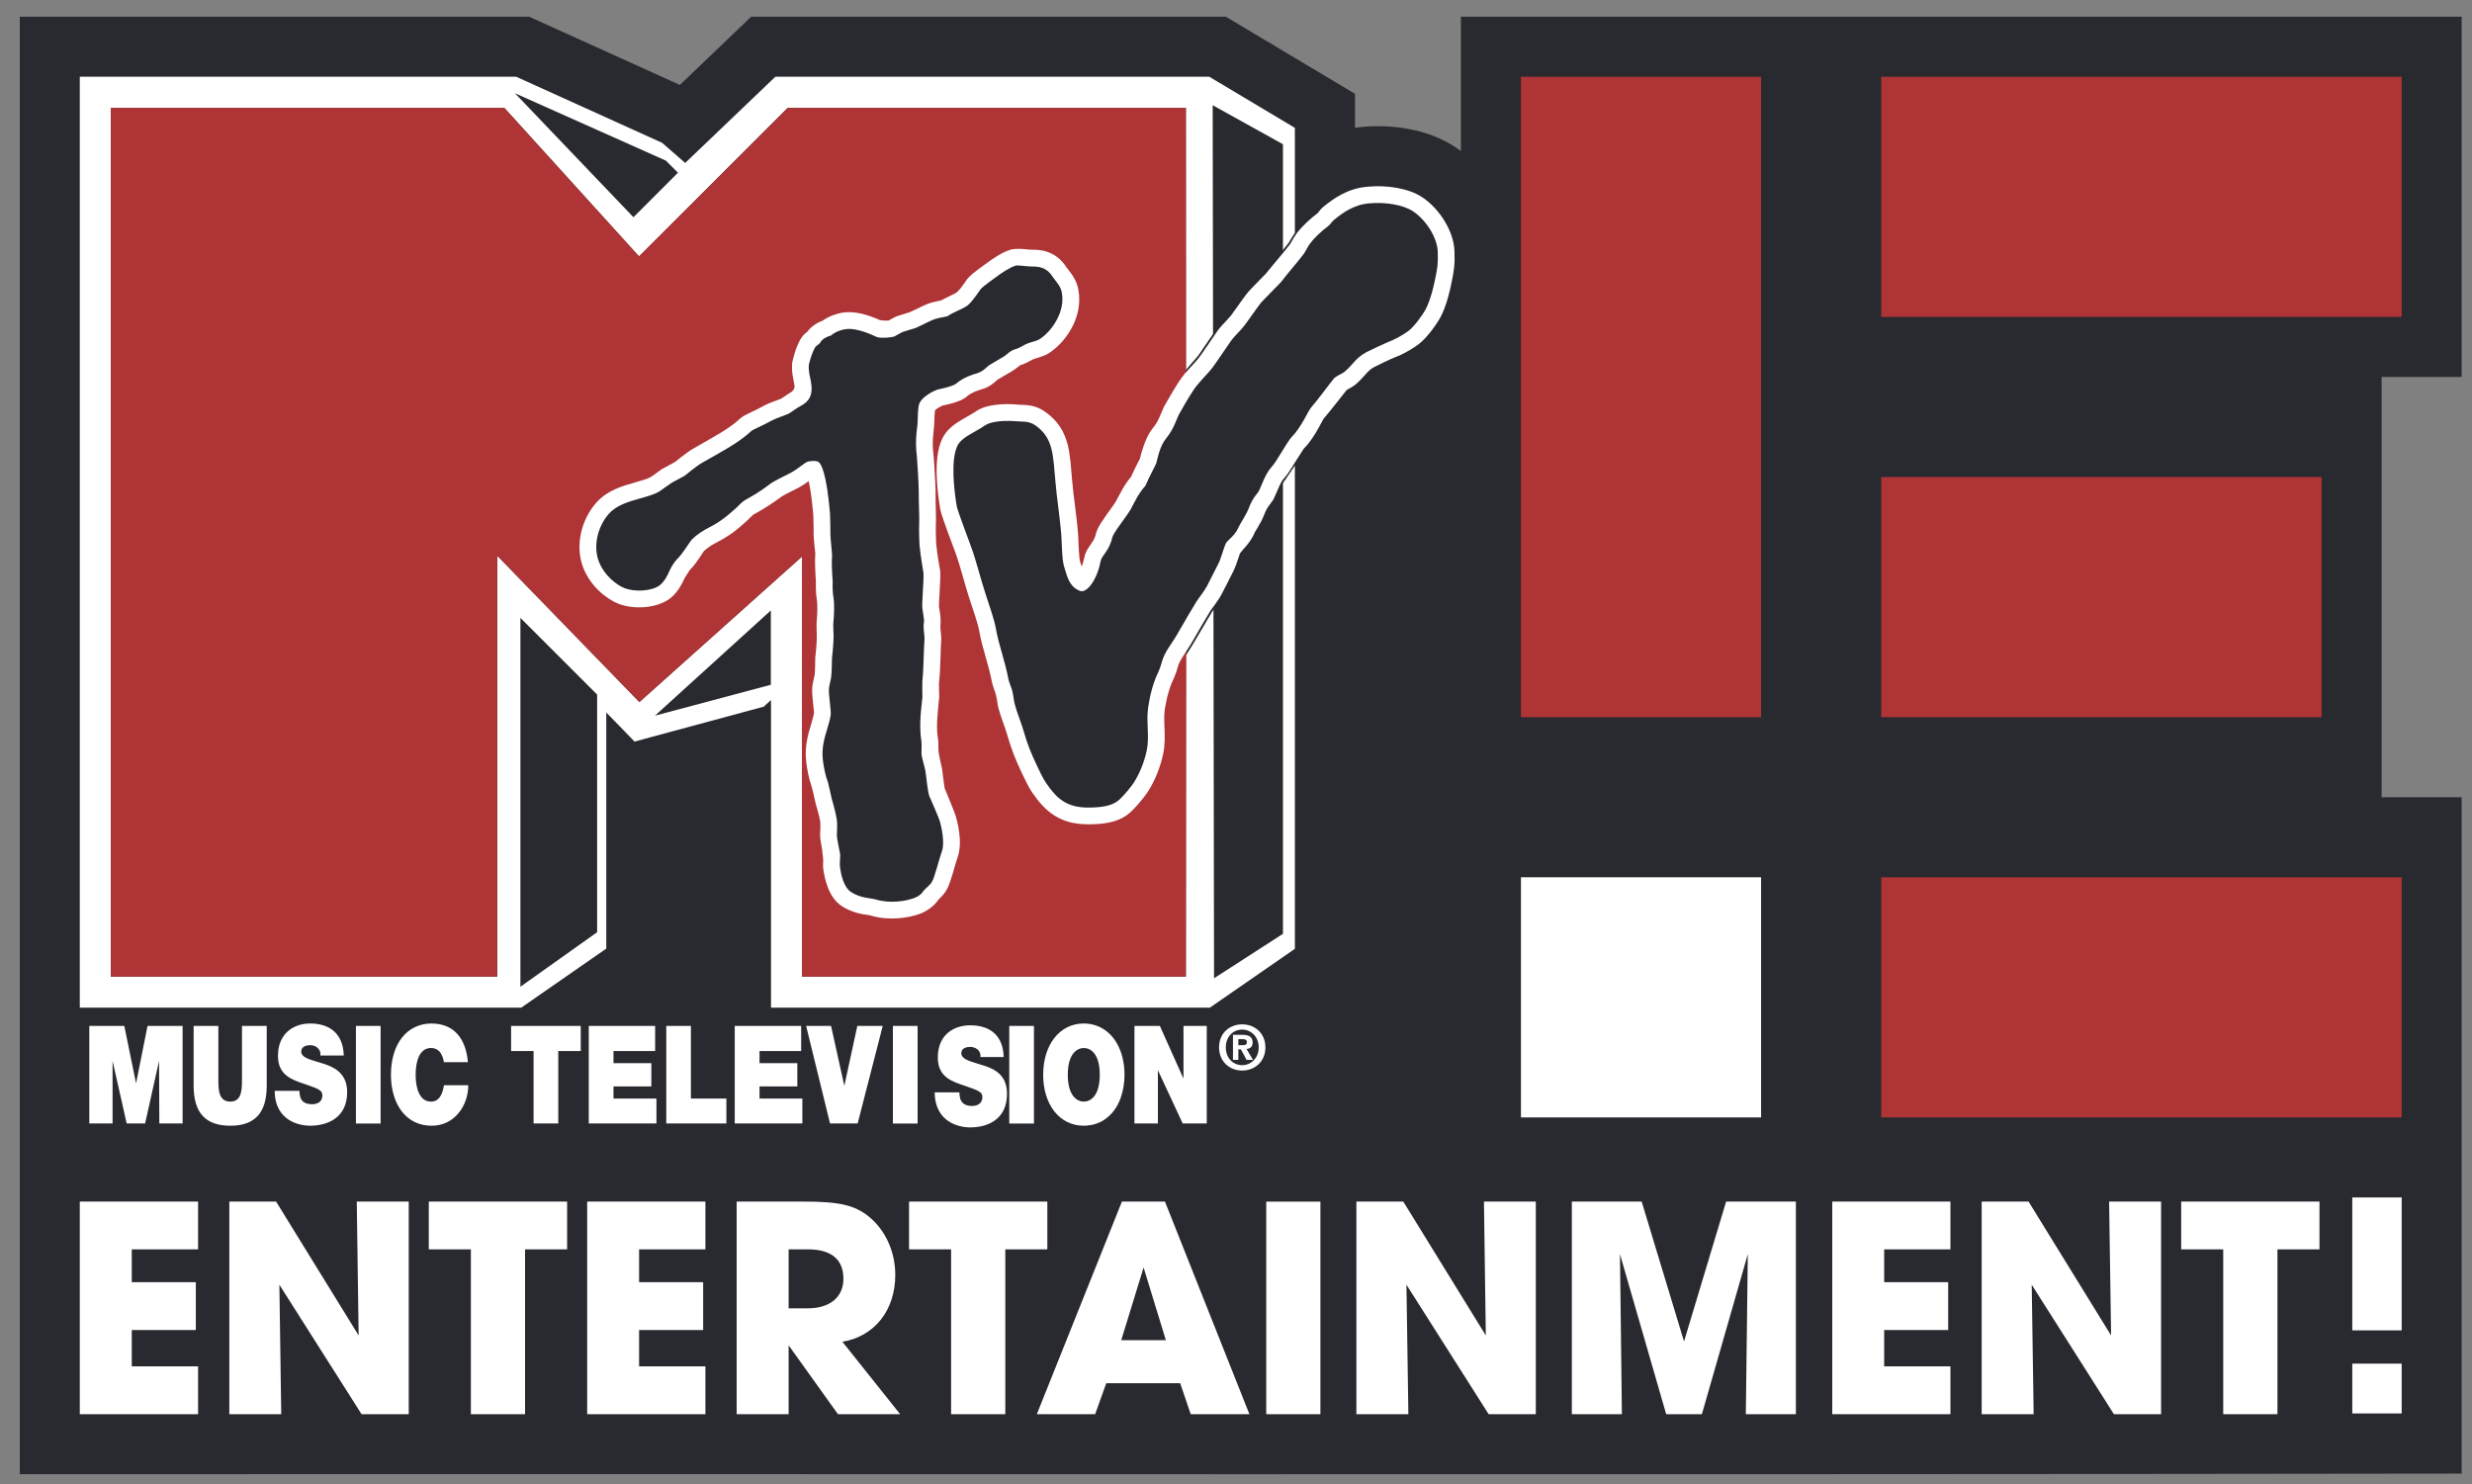 <?xml version="1.0" encoding="UTF-8" standalone="no"?>
<!-- Created with Inkscape (http://www.inkscape.org/) -->
<svg
   xmlns:dc="http://purl.org/dc/elements/1.1/"
   xmlns:cc="http://creativecommons.org/ns#"
   xmlns:rdf="http://www.w3.org/1999/02/22-rdf-syntax-ns#"
   xmlns:svg="http://www.w3.org/2000/svg"
   xmlns="http://www.w3.org/2000/svg"
   xmlns:sodipodi="http://sodipodi.sourceforge.net/DTD/sodipodi-0.dtd"
   xmlns:inkscape="http://www.inkscape.org/namespaces/inkscape"
   width="1024"
   height="615"
   id="svg2"
   sodipodi:version="0.32"
   inkscape:version="0.46"
   version="1.0"
   sodipodi:docname="MTV Entertainment.svg"
   inkscape:output_extension="org.inkscape.output.svg.inkscape">
  <rect width="100%" height="100%" fill="#808080" stroke="none"/>
  <defs
     id="defs4">
    <inkscape:perspective
       sodipodi:type="inkscape:persp3d"
       inkscape:vp_x="0 : 526.18109 : 1"
       inkscape:vp_y="0 : 1000 : 0"
       inkscape:vp_z="744.09448 : 526.18109 : 1"
       inkscape:persp3d-origin="372.04724 : 350.78739 : 1"
       id="perspective10" />
    <clipPath
       id="clipPath3092"
       clipPathUnits="userSpaceOnUse">
      <path
         id="path3094"
         d="M 0,841.98 L 595.2,841.98 L 595.2,0 L 0,0 L 0,841.98 z" />
    </clipPath>
    <clipPath
       id="clipPath3086"
       clipPathUnits="userSpaceOnUse">
      <path
         id="path3088"
         d="M -0.138,841.945 L 595.138,841.945 L 595.138,0.055 L -0.138,0.055 L -0.138,841.945 z" />
    </clipPath>
    <clipPath
       id="clipPath3032"
       clipPathUnits="userSpaceOnUse">
      <path
         id="path3034"
         d="M 0,841.98 L 595.2,841.98 L 595.2,0 L 0,0 L 0,841.98 z" />
    </clipPath>
    <clipPath
       id="clipPath3026"
       clipPathUnits="userSpaceOnUse">
      <path
         id="path3028"
         d="M -0.138,841.945 L 595.138,841.945 L 595.138,0.055 L -0.138,0.055 L -0.138,841.945 z" />
    </clipPath>
    <clipPath
       id="clipPath2996"
       clipPathUnits="userSpaceOnUse">
      <path
         id="path2998"
         d="M 0,841.98 L 595.2,841.98 L 595.2,0 L 0,0 L 0,841.98 z" />
    </clipPath>
    <clipPath
       id="clipPath2990"
       clipPathUnits="userSpaceOnUse">
      <path
         id="path2992"
         d="M -0.138,841.945 L 595.138,841.945 L 595.138,0.055 L -0.138,0.055 L -0.138,841.945 z" />
    </clipPath>
    <clipPath
       id="clipPath2984"
       clipPathUnits="userSpaceOnUse">
      <path
         id="path2986"
         clip-rule="evenodd"
         d="M 33.878,742.732 L 561.125,742.732 L 561.125,717.725 L 33.878,717.725 L 33.878,742.732 z" />
    </clipPath>
    <clipPath
       id="clipPath2978"
       clipPathUnits="userSpaceOnUse">
      <path
         id="path2980"
         d="M 660.95,1755.545 L 34.766,1755.545 L 34.766,718.233 L 660.95,718.233 L 660.95,1755.545 z" />
    </clipPath>
    <linearGradient
       id="linearGradient2966"
       spreadMethod="pad"
       gradientTransform="matrix(-406.017,1.8e-5,1.8e-5,406.017,601.51,730.445)"
       gradientUnits="userSpaceOnUse"
       y2="0"
       x2="1"
       y1="0"
       x1="0">
      <stop
         id="stop2968"
         offset="0"
         style="stop-opacity:1;stop-color:#002f61" />
      <stop
         id="stop2970"
         offset="1"
         style="stop-opacity:1;stop-color:#ffffff" />
    </linearGradient>
    <clipPath
       id="clipPath2954"
       clipPathUnits="userSpaceOnUse">
      <path
         id="path2956"
         d="M -0.138,841.945 L 595.138,841.945 L 595.138,0.055 L -0.138,0.055 L -0.138,841.945 z" />
    </clipPath>
    <clipPath
       id="clipPath2948"
       clipPathUnits="userSpaceOnUse">
      <path
         id="path2950"
         clip-rule="evenodd"
         d="M 33.878,742.732 L 561.125,742.732 L 561.125,717.725 L 33.878,717.725 L 33.878,742.732 z" />
    </clipPath>
    <clipPath
       id="clipPath2942"
       clipPathUnits="userSpaceOnUse">
      <path
         id="path2944"
         d="M 660.95,1755.545 L 34.766,1755.545 L 34.766,718.233 L 660.95,718.233 L 660.95,1755.545 z" />
    </clipPath>
    <clipPath
       id="clipPath2936"
       clipPathUnits="userSpaceOnUse">
      <path
         id="path2938"
         d="M 194.355,742.655 L 599.662,742.655 L 599.662,718.233 L 194.355,718.233 L 194.355,742.655 z" />
    </clipPath>
    <clipPath
       id="clipPath2924"
       clipPathUnits="userSpaceOnUse">
      <path
         id="path2926"
         d="M 0,841.98 L 595.2,841.98 L 595.2,0 L 0,0 L 0,841.98 z" />
    </clipPath>
    <clipPath
       id="clipPath2918"
       clipPathUnits="userSpaceOnUse">
      <path
         id="path2920"
         d="M -0.138,841.945 L 595.138,841.945 L 595.138,0.055 L -0.138,0.055 L -0.138,841.945 z" />
    </clipPath>
    <clipPath
       id="clipPath2898"
       clipPathUnits="userSpaceOnUse">
      <path
         id="path2900"
         d="M 0,841.98 L 595.2,841.98 L 595.2,0 L 0,0 L 0,841.98 z" />
    </clipPath>
    <clipPath
       id="clipPath2892"
       clipPathUnits="userSpaceOnUse">
      <path
         id="path2894"
         d="M -0.138,841.945 L 595.138,841.945 L 595.138,0.055 L -0.138,0.055 L -0.138,841.945 z" />
    </clipPath>
    <clipPath
       id="clipPath2880"
       clipPathUnits="userSpaceOnUse">
      <path
         id="path2882"
         clip-rule="evenodd"
         d="M 507.704,678.421 L 534.917,678.421 L 534.917,657.362 L 507.704,657.362 L 507.704,678.421 z" />
    </clipPath>
    <clipPath
       id="clipPath2870"
       clipPathUnits="userSpaceOnUse">
      <path
         id="path2872"
         d="M 0,841.98 L 595.2,841.98 L 595.2,0 L 0,0 L 0,841.98 z" />
    </clipPath>
    <clipPath
       id="clipPath2864"
       clipPathUnits="userSpaceOnUse">
      <path
         id="path2866"
         d="M -0.138,841.945 L 595.138,841.945 L 595.138,0.055 L -0.138,0.055 L -0.138,841.945 z" />
    </clipPath>
    <clipPath
       id="clipPath2852"
       clipPathUnits="userSpaceOnUse">
      <path
         id="path2854"
         clip-rule="evenodd"
         d="M 531.909,678.421 L 559.122,678.421 L 559.122,657.362 L 531.909,657.362 L 531.909,678.421 z" />
    </clipPath>
    <clipPath
       id="clipPath2838"
       clipPathUnits="userSpaceOnUse">
      <path
         id="path2840"
         d="M 0,841.98 L 595.2,841.98 L 595.2,0 L 0,0 L 0,841.98 z" />
    </clipPath>
    <clipPath
       id="clipPath2832"
       clipPathUnits="userSpaceOnUse">
      <path
         id="path2834"
         d="M -0.138,841.945 L 595.138,841.945 L 595.138,0.055 L -0.138,0.055 L -0.138,841.945 z" />
    </clipPath>
    <clipPath
       id="clipPath2820"
       clipPathUnits="userSpaceOnUse">
      <path
         id="path2822"
         clip-rule="evenodd"
         d="M 168.84,86.653 L 173.685,97.392 L 167.85,102.684 L 175.976,102.684 L 180.348,112.623 L 184.765,102.675 L 192.855,102.675 L 187.101,97.401 L 191.565,86.68 L 180.339,93.118 L 168.84,86.653" />
    </clipPath>
    <clipPath
       id="clipPath2808"
       clipPathUnits="userSpaceOnUse">
      <path
         id="path2810"
         clip-rule="evenodd"
         d="M 215.387,123.035 L 221.989,137.669 L 214.037,144.88 L 225.11,144.88 L 231.068,158.424 L 237.088,144.868 L 248.112,144.868 L 240.271,137.681 L 246.353,123.072 L 231.056,131.845 L 215.387,123.035" />
    </clipPath>
    <clipPath
       id="clipPath2796"
       clipPathUnits="userSpaceOnUse">
      <path
         id="path2798"
         clip-rule="evenodd"
         d="M 221.119,182.419 L 229.085,200.076 L 219.49,208.777 L 232.851,208.777 L 240.039,225.119 L 247.303,208.762 L 260.604,208.762 L 251.144,200.091 L 258.482,182.464 L 240.024,193.049 L 221.119,182.419" />
    </clipPath>
    <clipPath
       id="clipPath2778"
       clipPathUnits="userSpaceOnUse">
      <path
         id="path2780"
         d="M 0,841.98 L 595.2,841.98 L 595.2,0 L 0,0 L 0,841.98 z" />
    </clipPath>
    <clipPath
       id="clipPath2772"
       clipPathUnits="userSpaceOnUse">
      <path
         id="path2774"
         d="M -0.138,841.945 L 595.138,841.945 L 595.138,0.055 L -0.138,0.055 L -0.138,841.945 z" />
    </clipPath>
    <clipPath
       id="clipPath2754"
       clipPathUnits="userSpaceOnUse">
      <path
         id="path2756"
         d="M 0,841.98 L 595.2,841.98 L 595.2,0 L 0,0 L 0,841.98 z" />
    </clipPath>
    <clipPath
       id="clipPath2748"
       clipPathUnits="userSpaceOnUse">
      <path
         id="path2750"
         d="M -0.138,841.945 L 595.138,841.945 L 595.138,0.055 L -0.138,0.055 L -0.138,841.945 z" />
    </clipPath>
    <clipPath
       id="clipPath2736"
       clipPathUnits="userSpaceOnUse">
      <path
         id="path2738"
         clip-rule="evenodd"
         d="M 360.267,403.809 L 561.122,403.809 L 561.122,280.258 L 360.267,280.258 L 360.267,403.809 z" />
    </clipPath>
    <clipPath
       id="clipPath2718"
       clipPathUnits="userSpaceOnUse">
      <path
         id="path2720"
         d="M 0,841.98 L 595.2,841.98 L 595.2,0 L 0,0 L 0,841.98 z" />
    </clipPath>
    <clipPath
       id="clipPath2712"
       clipPathUnits="userSpaceOnUse">
      <path
         id="path2714"
         d="M -0.138,841.945 L 595.138,841.945 L 595.138,0.055 L -0.138,0.055 L -0.138,841.945 z" />
    </clipPath>
    <clipPath
       id="clipPath2700"
       clipPathUnits="userSpaceOnUse">
      <path
         id="path2702"
         clip-rule="evenodd"
         d="M 360.267,542.182 L 561.122,542.182 L 561.122,418.63 L 360.267,418.63 L 360.267,542.182 z" />
    </clipPath>
    <clipPath
       id="clipPath2682"
       clipPathUnits="userSpaceOnUse">
      <path
         id="path2684"
         d="M 0,841.98 L 595.2,841.98 L 595.2,0 L 0,0 L 0,841.98 z" />
    </clipPath>
    <clipPath
       id="clipPath2676"
       clipPathUnits="userSpaceOnUse">
      <path
         id="path2678"
         d="M -0.138,841.945 L 595.138,841.945 L 595.138,0.055 L -0.138,0.055 L -0.138,841.945 z" />
    </clipPath>
    <clipPath
       id="clipPath2664"
       clipPathUnits="userSpaceOnUse">
      <path
         id="path2666"
         clip-rule="evenodd"
         d="M 360.267,680.421 L 561.122,680.421 L 561.122,556.87 L 360.267,556.87 L 360.267,680.421 z" />
    </clipPath>
    <clipPath
       id="clipPath2568"
       clipPathUnits="userSpaceOnUse">
      <path
         id="path2570"
         d="M 0,841.98 L 595.2,841.98 L 595.2,0 L 0,0 L 0,841.98 z" />
    </clipPath>
    <clipPath
       id="clipPath2562"
       clipPathUnits="userSpaceOnUse">
      <path
         id="path2564"
         d="M -0.138,841.945 L 595.138,841.945 L 595.138,0.055 L -0.138,0.055 L -0.138,841.945 z" />
    </clipPath>
    <clipPath
       id="clipPath2532"
       clipPathUnits="userSpaceOnUse">
      <path
         id="path2534"
         d="M 0,841.98 L 595.2,841.98 L 595.2,0 L 0,0 L 0,841.98 z" />
    </clipPath>
    <clipPath
       id="clipPath2526"
       clipPathUnits="userSpaceOnUse">
      <path
         id="path2528"
         d="M -0.138,841.945 L 595.138,841.945 L 595.138,0.055 L -0.138,0.055 L -0.138,841.945 z" />
    </clipPath>
    <clipPath
       id="clipPath2520"
       clipPathUnits="userSpaceOnUse">
      <path
         id="path2522"
         clip-rule="evenodd"
         d="M -9.399,851.817 L 603.642,851.817 L 603.642,787.252 L -9.399,787.252 L -9.399,851.817 z" />
    </clipPath>
    <clipPath
       id="clipPath2514"
       clipPathUnits="userSpaceOnUse">
      <path
         id="path2516"
         d="M 651.705,846.358 L -222.848,846.358 L -222.848,787.049 L 651.705,787.049 L 651.705,846.358 z" />
    </clipPath>
    <linearGradient
       id="linearGradient2502"
       spreadMethod="pad"
       gradientTransform="matrix(-3e-6,-59.409,-59.409,3e-6,214.429,846.629)"
       gradientUnits="userSpaceOnUse"
       y2="0"
       x2="1"
       y1="0"
       x1="0">
      <stop
         id="stop2504"
         offset="0"
         style="stop-opacity:1;stop-color:#002f61" />
      <stop
         id="stop2506"
         offset="1"
         style="stop-opacity:1;stop-color:#94c5df" />
    </linearGradient>
    <clipPath
       id="clipPath2490"
       clipPathUnits="userSpaceOnUse">
      <path
         id="path2492"
         d="M -0.138,841.945 L 595.138,841.945 L 595.138,0.055 L -0.138,0.055 L -0.138,841.945 z" />
    </clipPath>
    <clipPath
       id="clipPath2484"
       clipPathUnits="userSpaceOnUse">
      <path
         id="path2486"
         clip-rule="evenodd"
         d="M -9.399,851.817 L 603.642,851.817 L 603.642,787.252 L -9.399,787.252 L -9.399,851.817 z" />
    </clipPath>
    <clipPath
       id="clipPath2478"
       clipPathUnits="userSpaceOnUse">
      <path
         id="path2480"
         d="M 651.705,846.358 L -222.848,846.358 L -222.848,787.049 L 651.705,787.049 L 651.705,846.358 z" />
    </clipPath>
    <clipPath
       id="clipPath2472"
       clipPathUnits="userSpaceOnUse">
      <path
         id="path2474"
         d="M -222.848,846.358 L 651.705,846.358 L 651.705,787.053 L -222.848,787.053 L -222.848,846.358 z" />
    </clipPath>
    <clipPath
       id="clipPath2462"
       clipPathUnits="userSpaceOnUse">
      <path
         id="path2464"
         d="M 0,841.98 L 595.2,841.98 L 595.2,0 L 0,0 L 0,841.98 z" />
    </clipPath>
    <clipPath
       id="clipPath2456"
       clipPathUnits="userSpaceOnUse">
      <path
         id="path2458"
         d="M -0.138,841.945 L 595.138,841.945 L 595.138,0.055 L -0.138,0.055 L -0.138,841.945 z" />
    </clipPath>
    <linearGradient
       id="linearGradient2444"
       spreadMethod="pad"
       gradientTransform="matrix(-3e-6,-59.409,-59.409,3e-6,809.931,846.629)"
       gradientUnits="userSpaceOnUse"
       y2="0"
       x2="1"
       y1="0"
       x1="0">
      <stop
         id="stop2446"
         offset="0"
         style="stop-opacity:1;stop-color:#002f61" />
      <stop
         id="stop2448"
         offset="1"
         style="stop-opacity:1;stop-color:#94c5df" />
    </linearGradient>
    <clipPath
       id="clipPath2432"
       clipPathUnits="userSpaceOnUse">
      <path
         id="path2434"
         d="M -0.138,841.945 L 595.138,841.945 L 595.138,0.055 L -0.138,0.055 L -0.138,841.945 z" />
    </clipPath>
    <clipPath
       id="clipPath2426"
       clipPathUnits="userSpaceOnUse">
      <path
         id="path2428"
         clip-rule="evenodd"
         d="M 585.876,851.817 L 1198.917,851.817 L 1198.917,787.252 L 585.876,787.252 L 585.876,851.817 z" />
    </clipPath>
    <clipPath
       id="clipPath2420"
       clipPathUnits="userSpaceOnUse">
      <path
         id="path2422"
         d="M 1247.207,846.358 L 372.654,846.358 L 372.654,787.049 L 1247.207,787.049 L 1247.207,846.358 z" />
    </clipPath>
    <clipPath
       id="clipPath2414"
       clipPathUnits="userSpaceOnUse">
      <path
         id="path2416"
         d="M 372.654,846.358 L 1247.207,846.358 L 1247.207,787.053 L 372.654,787.053 L 372.654,846.358 z" />
    </clipPath>
    <clipPath
       id="clipPath2404"
       clipPathUnits="userSpaceOnUse">
      <path
         id="path2406"
         d="M 0,841.98 L 595.2,841.98 L 595.2,0 L 0,0 L 0,841.98 z" />
    </clipPath>
    <clipPath
       id="clipPath2398"
       clipPathUnits="userSpaceOnUse">
      <path
         id="path2400"
         d="M -0.138,841.945 L 595.138,841.945 L 595.138,0.055 L -0.138,0.055 L -0.138,841.945 z" />
    </clipPath>
    <inkscape:perspective
       id="perspective2390"
       inkscape:persp3d-origin="372.04724 : 350.78739 : 1"
       inkscape:vp_z="744.09448 : 526.18109 : 1"
       inkscape:vp_y="0 : 1000 : 0"
       inkscape:vp_x="0 : 526.18109 : 1"
       sodipodi:type="inkscape:persp3d" />
  </defs>
  <sodipodi:namedview
     id="base"
     pagecolor="#ffffff"
     bordercolor="#666666"
     borderopacity="1.0"
     inkscape:pageopacity="0.0"
     inkscape:pageshadow="2"
     inkscape:zoom="0.49497475"
     inkscape:cx="464.91231"
     inkscape:cy="386.59766"
     inkscape:document-units="px"
     inkscape:current-layer="layer1"
     showgrid="false"
     inkscape:window-width="640"
     inkscape:window-height="667"
     inkscape:window-x="92"
     inkscape:window-y="65" />
  <g
     inkscape:label="Ebene 1"
     inkscape:groupmode="layer"
     id="layer1">
    <g
       id="g3683"
       transform="matrix(23.4,0,0,23.4,-467.142,-6960.148)">
      <path
         id="path3044"
         style="fill:#282a2f;fill-opacity:1;fill-rule:nonzero;stroke:none"
         d="M 62.124,311.557 L 63.541,311.557 C 63.541,315.548 63.541,319.541 63.541,323.532 C 49.133,323.553 34.722,323.537 20.314,323.542 L 20.314,297.738 L 29.331,297.738 L 31.999,298.946 L 33.261,297.738 L 41.664,297.738 L 43.95,299.103 L 43.95,299.703 L 44.102,299.687 C 44.556,299.648 45.215,299.703 45.74,300.056 L 45.825,300.117 L 45.825,297.738 L 63.541,297.738 L 63.541,304.116 L 62.124,304.116 L 62.124,311.557" />
      <path
         id="path3046"
         style="fill:#ffffff;fill-opacity:1;fill-rule:evenodd;stroke:none"
         d="M 21.376,322.48 L 23.47,322.48 L 23.47,321.633 L 22.296,321.633 L 22.296,320.99 L 23.43,320.99 L 23.43,320.143 L 22.296,320.143 L 22.296,319.562 L 23.47,319.562 L 23.47,318.716 L 21.376,318.716 L 21.376,322.48 z M 24.023,322.48 L 24.942,322.48 L 24.909,320.188 L 26.364,322.48 L 27.199,322.48 L 27.199,318.716 L 26.279,318.716 L 26.312,321.086 L 24.851,318.716 L 24.023,318.716 L 24.023,322.48 z M 28.299,322.48 L 29.258,322.48 L 29.258,319.562 L 30.003,319.562 L 30.003,318.716 L 27.554,318.716 L 27.554,319.562 L 28.299,319.562 L 28.299,322.48 z M 30.358,322.48 L 32.451,322.48 L 32.451,321.633 L 31.277,321.633 L 31.277,320.99 L 32.411,320.99 L 32.411,320.143 L 31.277,320.143 L 31.277,319.562 L 32.451,319.562 L 32.451,318.716 L 30.358,318.716 L 30.358,322.48 z M 33.004,322.48 L 33.924,322.48 L 33.924,321.261 L 34.797,322.48 L 35.898,322.48 L 34.876,321.198 C 35.446,321.102 35.812,320.64 35.812,320.013 C 35.812,319.607 35.639,319.223 35.35,318.987 C 35.096,318.778 34.82,318.716 34.194,318.716 L 33.004,318.716 L 33.004,322.48 z M 33.924,320.606 L 33.924,319.562 L 34.273,319.562 C 34.679,319.562 34.894,319.742 34.894,320.081 C 34.894,320.408 34.656,320.606 34.261,320.606 L 33.924,320.606 z M 36.8,322.48 L 37.76,322.48 L 37.76,319.562 L 38.504,319.562 L 38.504,318.716 L 36.056,318.716 L 36.056,319.562 L 36.8,319.562 L 36.8,322.48 z M 40.856,321.932 L 41.042,322.48 L 42.081,322.48 L 40.586,318.716 L 39.824,318.716 L 38.318,322.48 L 39.35,322.48 L 39.547,321.932 L 40.856,321.932 z M 39.812,321.17 L 40.208,319.883 L 40.602,321.17 L 39.812,321.17 z M 42.379,322.48 L 43.338,322.48 L 43.338,318.717 L 42.379,318.717 L 42.379,322.48 z M 43.975,322.48 L 44.895,322.48 L 44.861,320.188 L 46.316,322.48 L 47.151,322.48 L 47.151,318.716 L 46.233,318.716 L 46.266,321.086 L 44.805,318.716 L 43.975,318.716 L 43.975,322.48 z M 47.789,322.48 L 48.675,322.48 L 48.641,319.647 L 49.459,322.48 L 50.091,322.48 L 50.904,319.647 L 50.869,322.48 L 51.755,322.48 L 51.755,318.716 L 50.52,318.716 L 49.775,321.192 L 49.025,318.716 L 47.789,318.716 L 47.789,322.48 z M 52.399,322.48 L 54.491,322.48 L 54.491,321.633 L 53.318,321.633 L 53.318,320.99 L 54.451,320.99 L 54.451,320.143 L 53.318,320.143 L 53.318,319.562 L 54.491,319.562 L 54.491,318.716 L 52.399,318.716 L 52.399,322.48 z M 55.044,322.48 L 55.964,322.48 L 55.93,320.188 L 57.385,322.48 L 58.22,322.48 L 58.22,318.716 L 57.3,318.716 L 57.335,321.086 L 55.874,318.716 L 55.044,318.716 L 55.044,322.48 z M 59.32,322.48 L 60.28,322.48 L 60.28,319.562 L 61.024,319.562 L 61.024,318.716 L 58.576,318.716 L 58.576,319.562 L 59.32,319.562 L 59.32,322.48" />
      <path
         id="path3048"
         style="fill:#ffffff;fill-opacity:1;fill-rule:evenodd;stroke:none"
         d="M 61.605,322.467 L 61.605,321.585 L 62.479,321.585 L 62.479,322.467 L 61.605,322.467" />
      <path
         id="path3050"
         style="fill:#ffffff;fill-opacity:1;fill-rule:nonzero;stroke:none"
         d="M 61.605,319.526 L 61.605,318.643 L 62.479,318.643 L 62.479,320.996 L 61.605,320.996 L 61.605,319.526" />
      <path
         id="path3052"
         style="fill:#af3436;fill-opacity:1;fill-rule:nonzero;stroke:none"
         d="M 46.888,310.14 L 51.139,310.14 L 51.139,298.801 L 46.888,298.801 L 46.888,310.14 z" />
      <path
         id="path3054"
         style="fill:#ffffff;fill-opacity:1;fill-rule:nonzero;stroke:none"
         d="M 46.888,317.226 L 51.139,317.226 L 51.139,312.974 L 46.888,312.974 L 46.888,317.226 z" />
      <path
         id="path3056"
         style="fill:#af3436;fill-opacity:1;fill-rule:nonzero;stroke:none"
         d="M 53.266,317.226 L 62.479,317.226 L 62.479,312.974 L 53.266,312.974 L 53.266,317.226 z" />
      <path
         id="path3058"
         style="fill:#af3436;fill-opacity:1;fill-rule:nonzero;stroke:none"
         d="M 53.266,310.14 L 61.062,310.14 L 61.062,305.888 L 53.266,305.888 L 53.266,310.14 z" />
      <path
         id="path3060"
         style="fill:#af3436;fill-opacity:1;fill-rule:nonzero;stroke:none"
         d="M 53.266,303.053 L 62.479,303.053 L 62.479,298.801 L 53.266,298.801 L 53.266,303.053 z" />
      <path
         id="path3062"
         style="fill:#ffffff;fill-opacity:1;fill-rule:nonzero;stroke:none"
         d="M 30.696,314.237 C 30.696,314.237 30.696,311.051 30.696,310.057 C 30.889,310.253 31.196,310.572 31.196,310.572 L 31.379,310.522 C 31.381,310.523 33.419,309.971 33.419,309.971 L 33.483,309.955 C 33.483,309.955 33.591,309.853 33.612,309.837 C 33.612,310.826 33.612,315.283 33.612,315.283 L 41.38,315.283 L 42.886,314.241 L 42.886,305.685 C 42.822,305.777 42.714,305.941 42.714,305.941 C 42.672,305.983 42.635,306.077 42.602,306.151 L 42.53,306.303 L 42.468,306.395 C 42.44,306.432 42.41,306.467 42.377,306.558 L 42.235,306.832 C 42.235,306.832 42.197,306.9 42.197,306.896 C 42.134,307.057 42.021,307.167 41.955,307.23 L 41.953,307.232 C 41.941,307.265 41.916,307.335 41.916,307.335 C 41.916,307.335 41.825,307.576 41.825,307.573 C 41.825,307.573 41.621,307.978 41.616,307.982 L 41.479,308.191 L 41.419,308.276 L 41.091,308.832 L 40.985,309.002 C 40.975,309.016 40.966,309.031 40.956,309.045 L 40.956,314.733 L 34.16,314.733 C 34.16,314.733 34.16,308.31 34.16,307.296 L 31.282,309.872 C 31.282,309.872 29.433,307.968 28.766,307.281 C 28.766,308.413 28.766,314.733 28.766,314.733 L 21.925,314.733 L 21.925,299.353 L 28.892,299.353 L 31.276,301.982 L 33.907,299.353 L 40.956,299.353 L 40.956,303.995 L 41.038,303.897 L 41.174,303.74 L 41.371,303.452 C 41.371,303.452 41.485,303.286 41.485,303.287 L 41.64,303.107 L 41.727,303.01 L 41.858,302.83 C 41.858,302.83 42.005,302.626 42.002,302.627 L 42.265,302.35 C 42.265,302.35 42.398,302.216 42.386,302.227 L 42.595,301.968 C 42.595,301.968 42.775,301.745 42.773,301.746 L 42.809,301.687 C 42.809,301.687 42.867,301.591 42.886,301.563 L 42.886,299.706 L 41.371,298.801 L 33.689,298.801 C 33.689,298.801 32.384,300.051 32.093,300.327 C 31.925,300.181 31.685,299.971 31.685,299.971 L 29.101,298.801 L 21.376,298.801 L 21.376,315.283 L 29.19,315.283 L 30.696,314.237" />
      <path
         id="path3064"
         style="fill:#282a2f;fill-opacity:1;fill-rule:evenodd;stroke:none"
         d="M 29.176,314.912 L 29.176,308.382 L 30.534,309.74 L 30.534,313.947 L 29.176,314.912" />
      <path
         id="path3066"
         style="fill:#282a2f;fill-opacity:1;fill-rule:evenodd;stroke:none"
         d="M 31.559,310.112 L 33.609,308.25 L 33.609,309.566 L 31.559,310.112" />
      <path
         id="path3068"
         style="fill:#af3436;fill-opacity:1;fill-rule:evenodd;stroke:none"
         d="M 40.962,309.045 L 40.956,314.733 L 34.16,314.733 L 34.16,307.296 L 31.282,309.872 L 28.766,307.281 L 28.766,314.733 L 21.925,314.733 L 21.925,299.353 L 28.892,299.353 L 31.276,301.982 L 33.907,299.353 L 40.956,299.353 L 40.962,309.045" />
      <path
         id="path3070"
         style="fill:#282a2f;fill-opacity:1;fill-rule:evenodd;stroke:none"
         d="M 29.079,299.093 L 31.751,300.286 L 31.965,300.5 L 31.177,301.288 L 29.079,299.093" />
      <path
         id="path3072"
         style="fill:#282a2f;fill-opacity:1;fill-rule:evenodd;stroke:none"
         d="M 41.431,299.305 L 42.675,299.996 L 42.675,313.975 L 41.455,314.762 L 41.431,299.305" />
      <path
         id="path3074"
         style="fill:#ffffff;fill-opacity:1;fill-rule:nonzero;stroke:none"
         d="M 36.516,304.705 C 36.495,304.85 36.515,304.9 36.485,305.126 C 36.469,305.25 36.476,305.401 36.487,305.475 C 36.495,305.53 36.526,306.043 36.525,306.127 C 36.523,306.375 36.539,306.64 36.53,306.747 C 36.526,306.82 36.536,307.071 36.536,307.071 C 36.556,307.283 36.602,307.513 36.608,307.556 C 36.612,307.618 36.606,307.775 36.597,307.923 L 36.587,308.105 L 36.585,308.181 L 36.602,308.281 C 36.616,308.375 36.619,308.472 36.611,308.51 C 36.609,308.522 36.609,308.547 36.614,308.593 C 36.621,308.665 36.627,308.732 36.626,308.765 C 36.62,308.846 36.616,308.951 36.614,309.052 C 36.609,309.218 36.602,309.386 36.586,309.537 C 36.583,309.567 36.59,309.783 36.59,309.783 C 36.574,309.943 36.56,310.065 36.554,310.187 C 36.549,310.295 36.549,310.401 36.566,310.511 C 36.574,310.548 36.576,310.625 36.575,310.701 C 36.576,310.803 36.633,311.006 36.64,311.052 L 36.669,311.281 L 36.686,311.398 C 36.721,311.477 36.864,311.832 36.876,311.873 C 36.915,311.99 37.008,312.362 36.917,312.613 C 36.894,312.678 36.864,312.787 36.834,312.891 L 36.781,313.057 C 36.766,313.1 36.741,313.167 36.706,313.221 C 36.67,313.277 36.624,313.325 36.579,313.366 C 36.506,313.483 36.362,313.578 36.264,313.615 C 36.05,313.697 35.7,313.748 35.38,313.652 C 35.336,313.64 35.282,313.636 35.22,313.625 C 35.126,313.606 35.011,313.573 34.886,313.498 C 34.729,313.405 34.653,313.247 34.614,313.142 C 34.571,313.028 34.551,312.918 34.541,312.851 C 34.532,312.808 34.532,312.732 34.536,312.657 L 34.515,312.467 L 34.494,312.352 C 34.486,312.302 34.481,312.257 34.481,312.228 L 34.486,312.097 C 34.487,312.045 34.485,312.003 34.483,311.983 C 34.462,311.866 34.404,311.676 34.404,311.676 C 34.381,311.56 34.337,311.386 34.335,311.38 C 34.28,311.22 34.252,311.068 34.237,310.943 C 34.218,310.8 34.227,310.671 34.248,310.557 C 34.266,310.452 34.295,310.356 34.322,310.266 L 34.356,310.143 C 34.365,310.113 34.371,310.083 34.374,310.053 L 34.358,309.902 L 34.344,309.755 C 34.339,309.692 34.339,309.636 34.343,309.6 C 34.347,309.555 34.38,309.416 34.384,309.398 C 34.394,309.325 34.394,309.125 34.395,309.092 C 34.396,309.05 34.426,308.867 34.422,308.678 C 34.421,308.588 34.413,308.497 34.424,308.402 C 34.432,308.327 34.436,308.142 34.426,308.081 C 34.398,307.903 34.407,307.742 34.407,307.737 C 34.395,307.566 34.386,307.391 34.396,307.242 L 34.385,307.137 C 34.376,307.055 34.369,306.963 34.367,306.921 C 34.367,306.876 34.365,306.598 34.361,306.566 C 34.336,306.268 34.306,306.078 34.279,305.961 C 34.222,306.001 34.159,306.045 34.101,306.076 L 33.904,306.176 L 33.818,306.222 C 33.699,306.305 33.562,306.412 33.3,306.553 L 33.196,306.652 C 33.154,306.69 33.089,306.752 33.008,306.817 C 32.917,306.888 32.804,306.968 32.659,307.041 C 32.556,307.093 32.483,307.143 32.424,307.2 L 32.352,307.308 L 32.271,307.423 C 32.244,307.458 32.209,307.502 32.171,307.538 L 32.083,307.677 C 32.059,307.732 32.031,307.787 31.997,307.841 C 31.957,307.906 31.899,307.981 31.819,308.042 C 31.576,308.221 31.159,308.235 30.901,308.127 C 30.727,308.057 30.422,307.846 30.284,307.482 C 30.137,307.092 30.261,306.628 30.526,306.335 C 30.631,306.218 30.758,306.145 30.875,306.093 C 30.981,306.048 31.096,306.015 31.21,305.982 L 31.375,305.933 C 31.422,305.917 31.453,305.905 31.476,305.892 C 31.517,305.868 31.65,305.768 31.68,305.748 C 31.725,305.72 31.889,305.638 31.92,305.617 L 32.024,305.533 C 32.085,305.486 32.174,305.42 32.252,305.375 C 32.436,305.272 32.589,305.183 32.676,305.131 C 32.678,305.13 32.914,304.996 33.053,304.863 C 33.075,304.842 33.114,304.813 33.169,304.785 L 33.266,304.737 C 33.329,304.707 33.409,304.67 33.49,304.623 L 33.581,304.581 L 33.67,304.547 L 33.794,304.5 C 33.899,304.427 33.954,304.392 33.977,304.38 C 34.031,304.332 34.034,304.295 34.025,304.248 L 33.998,304.105 C 33.986,304.042 33.98,303.96 33.987,303.872 C 33.995,303.817 34.042,303.615 34.124,303.466 C 34.163,303.392 34.206,303.352 34.254,303.317 C 34.329,303.212 34.447,303.148 34.531,303.117 C 34.627,303.047 34.751,303 34.873,302.978 C 35.066,302.947 35.26,303.002 35.38,303.045 C 35.443,303.067 35.499,303.091 35.542,303.11 C 35.557,303.113 35.644,303.123 35.696,303.117 C 35.739,303.092 35.809,303.053 35.833,303.043 C 35.877,303.027 36.036,302.983 36.065,302.971 L 36.194,302.911 C 36.271,302.872 36.351,302.835 36.383,302.823 C 36.422,302.807 36.481,302.791 36.542,302.778 L 36.62,302.762 L 36.803,302.67 L 36.889,302.628 C 36.903,302.616 36.953,302.57 36.995,302.512 L 37.083,302.387 C 37.102,302.361 37.142,302.32 37.191,302.28 L 37.292,302.202 L 37.381,302.137 C 37.461,302.078 37.535,302.026 37.604,301.983 C 37.667,301.943 37.767,301.887 37.861,301.86 C 37.907,301.848 38.002,301.843 38.102,301.853 C 38.146,301.857 38.197,301.865 38.235,301.863 C 38.358,301.863 38.644,301.868 38.839,302.17 C 38.865,302.208 38.899,302.246 38.93,302.29 C 38.972,302.351 39.029,302.441 39.051,302.56 C 39.154,303.082 38.792,303.535 38.525,303.698 C 38.504,303.713 38.454,303.74 38.376,303.763 L 38.265,303.798 C 38.133,303.868 38.072,303.896 38.025,303.907 C 37.975,303.946 37.907,303.998 37.875,304.016 C 37.829,304.04 37.672,304.137 37.624,304.163 C 37.54,304.242 37.459,304.301 37.347,304.333 C 37.266,304.358 37.165,304.39 37.09,304.453 C 37.032,304.505 36.968,304.531 36.935,304.543 C 36.898,304.558 36.852,304.572 36.809,304.585 C 36.748,304.601 36.685,304.615 36.645,304.623 C 36.625,304.633 36.584,304.655 36.557,304.672 L 36.516,304.705" />
      <path
         id="path3076"
         style="fill:#ffffff;fill-opacity:1;fill-rule:nonzero;stroke:none"
         d="M 39.111,307.473 C 39.13,307.427 39.146,307.375 39.156,307.323 C 39.17,307.243 39.205,307.183 39.229,307.145 L 39.291,307.053 C 39.322,307.008 39.349,306.961 39.364,306.893 C 39.374,306.848 39.404,306.778 39.453,306.702 L 39.557,306.548 L 39.66,306.406 C 39.685,306.37 39.709,306.335 39.724,306.308 C 39.748,306.266 39.781,306.195 39.825,306.12 C 39.864,306.05 39.919,305.963 39.986,305.883 C 40.02,305.805 40.06,305.726 40.094,305.658 L 40.142,305.565 C 40.15,305.53 40.172,305.445 40.203,305.355 C 40.234,305.26 40.288,305.122 40.38,305.011 C 40.421,304.962 40.456,304.901 40.485,304.837 C 40.523,304.756 40.549,304.685 40.566,304.648 C 40.609,304.57 40.751,304.325 40.834,304.198 C 40.899,304.098 40.975,304.013 41.038,303.945 C 41.095,303.883 41.153,303.823 41.201,303.757 C 41.265,303.672 41.468,303.368 41.513,303.305 C 41.536,303.272 41.562,303.24 41.589,303.21 L 41.659,303.136 L 41.754,303.03 C 41.849,302.903 41.931,302.777 42.028,302.651 C 42.042,302.631 42.076,302.591 42.126,302.54 L 42.254,302.408 L 42.373,302.287 C 42.536,302.083 42.675,301.93 42.8,301.766 C 42.861,301.66 42.888,301.616 42.917,301.575 C 43.026,301.431 43.165,301.31 43.29,301.215 C 43.32,301.177 43.354,301.133 43.391,301.103 C 43.559,300.968 43.81,300.775 44.182,300.747 C 44.51,300.717 44.899,300.772 45.146,300.938 C 45.447,301.141 45.696,301.533 45.711,301.881 C 45.721,302.123 45.704,302.235 45.656,302.462 C 45.638,302.555 45.572,302.86 45.459,303.067 C 45.419,303.141 45.245,303.41 45.069,303.543 C 44.941,303.637 44.763,303.733 44.648,303.772 C 44.605,303.787 44.359,303.903 44.291,303.94 C 44.236,303.97 44.203,304 44.163,304.042 L 44.084,304.128 C 44.05,304.166 44.015,304.201 43.971,304.24 C 43.922,304.283 43.865,304.313 43.805,304.345 C 43.715,304.453 43.531,304.698 43.391,304.86 L 43.299,305.03 C 43.24,305.133 43.153,305.278 43.044,305.385 L 42.909,305.595 L 42.804,305.763 C 42.773,305.811 42.733,305.87 42.689,305.917 C 42.663,305.945 42.636,305.99 42.605,306.062 C 42.565,306.15 42.532,306.235 42.504,306.288 C 42.485,306.32 42.454,306.356 42.415,306.411 C 42.398,306.436 42.373,306.476 42.346,306.547 C 42.311,306.637 42.263,306.725 42.226,306.785 L 42.179,306.862 C 42.129,306.988 42.032,307.105 41.979,307.16 L 41.914,307.24 L 41.883,307.331 L 41.846,307.438 C 41.83,307.483 41.812,307.525 41.796,307.557 C 41.724,307.697 41.605,307.938 41.586,307.968 C 41.555,308.027 41.52,308.077 41.48,308.132 L 41.392,308.255 C 41.364,308.297 41.124,308.706 41.064,308.813 C 41.016,308.898 40.956,308.981 40.903,309.066 C 40.858,309.138 40.83,309.191 40.816,309.242 C 40.779,309.388 40.721,309.496 40.701,309.545 C 40.657,309.655 40.627,309.772 40.609,309.862 C 40.591,309.942 40.583,310.011 40.581,310.017 C 40.568,310.118 40.574,310.237 40.578,310.343 C 40.583,310.461 40.587,310.617 40.559,310.767 C 40.508,311.023 40.405,311.272 40.281,311.463 C 40.248,311.512 40.127,311.68 39.98,311.817 C 39.766,312.018 39.464,312.035 39.236,312.036 C 38.725,312.04 38.464,311.808 38.234,311.47 C 38.195,311.413 38.156,311.338 38.127,311.282 L 38.046,311.113 C 37.945,310.9 37.866,310.708 37.795,310.456 C 37.755,310.313 37.68,310.138 37.642,309.993 C 37.619,309.91 37.617,309.836 37.596,309.752 C 37.581,309.687 37.539,309.595 37.525,309.527 C 37.465,309.205 37.352,308.92 37.3,308.622 C 37.288,308.552 37.259,308.453 37.229,308.357 L 37.13,308.058 C 37.035,307.767 36.972,307.488 36.871,307.211 L 36.73,306.831 L 36.656,306.622 C 36.631,306.547 36.612,306.485 36.608,306.458 C 36.581,306.297 36.551,306.071 36.545,305.856 C 36.54,305.652 36.551,305.392 36.65,305.196 C 36.722,305.051 36.854,304.958 36.938,304.905 C 37.016,304.855 37.106,304.81 37.172,304.768 L 37.248,304.72 C 37.291,304.692 37.345,304.663 37.42,304.643 C 37.595,304.593 37.83,304.588 38.005,304.608 C 38.039,304.611 38.089,304.608 38.145,304.615 C 38.233,304.623 38.349,304.65 38.462,304.731 C 38.688,304.887 38.801,305.08 38.86,305.301 C 38.886,305.397 38.901,305.501 38.914,305.618 L 38.943,305.952 C 38.965,306.213 39.01,306.495 39.038,306.78 C 39.051,306.902 39.054,307.036 39.06,307.158 C 39.066,307.282 39.075,307.353 39.085,307.387 L 39.111,307.473" />
      <path
         id="path3078"
         style="fill:#ffffff;fill-opacity:1;fill-rule:evenodd;stroke:none"
         d="M 42.138,315.897 C 42.138,315.98 42.089,316.01 42.03,316.013 L 42.144,316.207 L 42.031,316.207 L 41.93,316.02 L 41.885,316.02 L 41.885,316.207 L 41.79,316.207 L 41.79,315.763 L 41.955,315.763 C 42.069,315.763 42.138,315.798 42.138,315.897 z M 41.968,315.947 C 42.011,315.947 42.036,315.938 42.036,315.89 C 42.036,315.842 41.986,315.84 41.953,315.84 L 41.885,315.84 L 41.885,315.947 L 41.968,315.947 z M 41.953,316.301 C 41.79,316.301 41.663,316.173 41.663,315.986 C 41.663,315.798 41.79,315.671 41.953,315.671 C 42.11,315.671 42.246,315.798 42.246,315.986 C 42.246,316.173 42.11,316.301 41.953,316.301 z M 41.953,315.578 C 41.736,315.578 41.544,315.728 41.544,315.986 C 41.544,316.243 41.736,316.396 41.953,316.396 C 42.17,316.396 42.364,316.243 42.364,315.986 C 42.364,315.728 42.17,315.578 41.953,315.578 z M 40.91,316.53 L 40.496,315.606 L 40.046,315.606 L 40.046,317.333 L 40.461,317.333 L 40.461,316.39 L 40.9,317.333 L 41.326,317.333 L 41.326,315.606 L 40.914,315.606 L 40.914,316.53 L 40.91,316.53 z M 27.593,316.946 C 27.387,316.946 27.321,316.702 27.321,316.471 C 27.321,316.237 27.387,315.997 27.593,315.997 C 27.774,315.997 27.812,316.185 27.821,316.248 L 28.247,316.248 C 28.207,315.817 27.994,315.566 27.604,315.563 C 27.168,315.563 26.884,315.923 26.884,316.471 C 26.884,316.981 27.144,317.373 27.604,317.373 C 28.02,317.373 28.253,317.005 28.253,316.656 L 27.823,316.656 C 27.796,316.817 27.739,316.946 27.593,316.946 z M 29.409,317.333 L 29.846,317.333 L 29.846,316.05 L 30.244,316.05 L 30.244,315.606 L 29.011,315.606 L 29.011,316.05 L 29.409,316.05 L 29.409,317.333 z M 26.264,315.606 L 26.701,315.606 L 26.701,317.334 L 26.264,317.334 L 26.264,315.606 z M 25.709,316.281 C 25.508,316.213 25.304,316.185 25.295,316.065 C 25.295,315.966 25.392,315.947 25.454,315.947 C 25.496,315.947 25.547,315.958 25.581,315.991 C 25.619,316.02 25.642,316.065 25.635,316.13 L 26.049,316.13 C 26.036,315.71 25.764,315.563 25.455,315.563 C 25.163,315.563 24.884,315.737 24.884,316.136 C 24.884,316.485 25.139,316.56 25.363,316.637 C 25.609,316.721 25.67,316.747 25.67,316.836 C 25.67,316.965 25.561,316.992 25.489,316.992 C 25.407,316.992 25.311,316.971 25.28,316.87 C 25.27,316.836 25.264,316.796 25.264,316.755 L 24.826,316.755 C 24.83,317.305 25.29,317.373 25.451,317.373 C 25.767,317.373 26.109,317.228 26.109,316.78 C 26.109,316.462 25.907,316.348 25.709,316.281 z M 22.372,316.623 L 22.164,315.606 L 21.544,315.606 L 21.544,317.333 L 21.956,317.333 L 21.956,316.225 L 22.206,317.333 L 22.532,317.333 L 22.779,316.225 L 22.784,317.333 L 23.196,317.333 L 23.196,315.606 L 22.575,315.606 L 22.372,316.623 z M 24.247,316.548 C 24.247,316.726 24.247,316.946 24.041,316.946 C 23.829,316.946 23.829,316.726 23.829,316.548 L 23.829,315.606 L 23.391,315.606 L 23.391,316.665 C 23.391,317.147 23.605,317.373 24.04,317.373 C 24.473,317.373 24.685,317.147 24.685,316.665 L 24.685,315.606 L 24.247,315.606 L 24.247,316.548 z M 34.167,316.892 L 33.409,316.892 L 33.409,316.677 L 34.078,316.677 L 34.078,316.265 L 33.409,316.265 L 33.409,316.05 L 34.146,316.05 L 34.146,315.606 L 32.97,315.606 L 32.97,317.333 L 34.167,317.333 L 34.167,316.892 z M 37.83,315.606 L 38.267,315.606 L 38.267,317.334 L 37.83,317.334 L 37.83,315.606 z M 34.907,316.653 L 34.675,315.606 L 34.234,315.606 L 34.657,317.333 L 35.146,317.333 L 35.59,315.606 L 35.14,315.606 L 34.913,316.653 L 34.907,316.653 z M 31.758,315.606 L 31.758,317.333 L 32.822,317.333 L 32.822,316.892 L 32.194,316.892 L 32.194,315.606 L 31.758,315.606 z M 31.561,316.05 L 31.561,315.606 L 30.386,315.606 L 30.386,317.333 L 31.584,317.333 L 31.584,316.892 L 30.824,316.892 L 30.824,316.677 L 31.494,316.677 L 31.494,316.265 L 30.824,316.265 L 30.824,316.05 L 31.561,316.05 z M 35.77,315.606 L 36.207,315.606 L 36.207,317.334 L 35.77,317.334 L 35.77,315.606 z M 37.174,317.023 C 37.091,317.023 36.995,317 36.962,316.896 C 36.954,316.866 36.947,316.826 36.947,316.782 L 36.51,316.782 C 36.514,317.333 36.974,317.403 37.134,317.403 C 37.451,317.403 37.79,317.26 37.79,316.807 C 37.79,316.492 37.593,316.377 37.391,316.312 C 37.19,316.242 36.989,316.216 36.98,316.092 C 36.98,315.997 37.078,315.977 37.136,315.977 C 37.18,315.977 37.229,315.991 37.266,316.02 C 37.301,316.05 37.326,316.092 37.319,316.157 L 37.731,316.157 C 37.72,315.737 37.447,315.595 37.139,315.595 C 36.846,315.595 36.565,315.763 36.565,316.165 C 36.565,316.516 36.822,316.591 37.047,316.667 C 37.291,316.752 37.354,316.775 37.354,316.866 C 37.354,316.992 37.244,317.023 37.174,317.023 z M 39.149,316.946 C 39.039,316.946 38.866,316.855 38.866,316.471 C 38.866,316.086 39.039,315.997 39.149,315.997 C 39.261,315.997 39.432,316.086 39.432,316.471 C 39.432,316.855 39.261,316.946 39.149,316.946 z M 39.343,315.591 L 39.269,315.573 L 39.245,315.57 C 39.214,315.566 39.182,315.563 39.149,315.563 C 38.719,315.563 38.43,315.943 38.43,316.471 C 38.43,316.997 38.719,317.373 39.149,317.373 C 39.189,317.373 39.227,317.37 39.265,317.362 L 39.286,317.36 C 39.322,317.352 39.356,317.342 39.39,317.33 C 39.439,317.31 39.469,317.295 39.499,317.276 C 39.535,317.252 39.564,317.231 39.59,317.206 C 39.631,317.168 39.656,317.141 39.679,317.11 C 39.708,317.072 39.729,317.04 39.748,317.005 C 39.769,316.962 39.786,316.925 39.801,316.883 C 39.847,316.752 39.87,316.618 39.87,316.471 C 39.87,316.033 39.671,315.698 39.358,315.596 L 39.343,315.591" />
      <path
         id="path3080"
         style="fill:#282a2f;fill-opacity:1;fill-rule:evenodd;stroke:none"
         d="M 40.426,309.435 C 40.444,309.391 40.496,309.297 40.53,309.166 C 40.58,308.978 40.714,308.83 40.806,308.667 C 40.867,308.556 41.116,308.135 41.145,308.091 C 41.203,308.003 41.278,307.916 41.329,307.821 C 41.346,307.791 41.464,307.555 41.532,307.421 C 41.58,307.33 41.623,307.147 41.667,307.057 C 41.69,307.011 41.835,306.918 41.891,306.772 C 41.919,306.708 42.017,306.573 42.069,306.442 C 42.14,306.251 42.215,306.193 42.245,306.142 C 42.297,306.046 42.354,305.843 42.471,305.713 C 42.566,305.615 42.744,305.266 42.835,305.173 C 42.987,305.025 43.124,304.716 43.167,304.665 C 43.305,304.506 43.481,304.26 43.57,304.152 C 43.62,304.09 43.714,304.071 43.775,304.016 C 43.914,303.897 43.965,303.778 44.153,303.677 C 44.227,303.638 44.502,303.51 44.55,303.492 C 44.63,303.465 44.782,303.385 44.891,303.306 C 45.016,303.211 45.164,302.988 45.197,302.926 C 45.286,302.763 45.346,302.497 45.365,302.402 C 45.41,302.191 45.424,302.103 45.415,301.893 C 45.405,301.655 45.218,301.345 44.98,301.185 C 44.812,301.071 44.5,301.016 44.208,301.042 C 43.931,301.063 43.74,301.205 43.579,301.335 C 43.538,301.368 43.514,301.416 43.472,301.448 C 43.358,301.535 43.241,301.64 43.155,301.753 C 43.11,301.813 43.084,301.88 43.039,301.943 C 42.914,302.106 42.775,302.26 42.649,302.426 C 42.625,302.458 42.309,302.767 42.266,302.827 C 42.171,302.953 42.086,303.082 41.991,303.207 C 41.92,303.303 41.824,303.381 41.755,303.477 C 41.708,303.541 41.504,303.848 41.439,303.935 C 41.329,304.082 41.182,304.206 41.083,304.361 C 41.004,304.48 40.87,304.711 40.83,304.786 C 40.796,304.852 40.739,305.046 40.608,305.202 C 40.494,305.338 40.451,305.572 40.435,305.635 C 40.42,305.685 40.311,305.871 40.24,306.043 C 40.115,306.177 40.03,306.368 39.983,306.453 C 39.907,306.588 39.676,306.865 39.653,306.961 C 39.6,307.196 39.466,307.276 39.447,307.377 C 39.386,307.707 39.201,307.955 39.078,307.903 C 38.895,307.826 38.861,307.672 38.801,307.475 C 38.755,307.323 38.767,307.045 38.742,306.81 C 38.714,306.523 38.67,306.24 38.648,305.978 C 38.604,305.495 38.611,305.196 38.292,304.973 C 38.172,304.888 38.039,304.911 37.972,304.902 C 37.82,304.886 37.625,304.893 37.499,304.93 C 37.421,304.95 37.384,304.988 37.326,305.022 C 37.195,305.105 36.983,305.193 36.915,305.328 C 36.79,305.578 36.85,306.105 36.9,306.406 C 36.915,306.483 37.093,306.956 37.149,307.108 C 37.252,307.388 37.316,307.672 37.413,307.967 C 37.464,308.123 37.565,308.41 37.593,308.572 C 37.645,308.868 37.756,309.148 37.816,309.471 C 37.83,309.536 37.871,309.62 37.885,309.682 C 37.906,309.765 37.906,309.835 37.929,309.916 C 37.966,310.06 38.041,310.235 38.081,310.375 C 38.146,310.611 38.221,310.788 38.315,310.987 C 38.35,311.063 38.431,311.236 38.48,311.302 C 38.675,311.591 38.855,311.742 39.234,311.74 C 39.468,311.738 39.657,311.713 39.778,311.6 C 39.901,311.486 40.005,311.342 40.034,311.3 C 40.136,311.14 40.224,310.931 40.267,310.71 C 40.311,310.487 40.255,310.226 40.286,309.99 C 40.288,309.973 40.322,309.69 40.426,309.435 z M 36.417,311.542 C 36.385,311.472 36.359,311.166 36.347,311.1 C 36.34,311.053 36.284,310.855 36.278,310.815 C 36.271,310.783 36.284,310.613 36.274,310.562 C 36.233,310.3 36.264,310.042 36.292,309.791 C 36.292,309.791 36.288,309.542 36.291,309.507 C 36.306,309.362 36.311,309.202 36.316,309.042 C 36.32,308.937 36.324,308.833 36.33,308.747 C 36.333,308.698 36.3,308.565 36.32,308.455 C 36.328,308.413 36.292,308.235 36.291,308.213 C 36.28,308.121 36.321,307.695 36.311,307.586 C 36.307,307.541 36.259,307.302 36.24,307.082 C 36.24,307.082 36.229,306.806 36.235,306.727 C 36.242,306.622 36.226,306.362 36.227,306.123 C 36.229,306.046 36.2,305.567 36.194,305.516 C 36.18,305.422 36.171,305.242 36.19,305.088 C 36.224,304.841 36.199,304.797 36.227,304.625 C 36.255,304.463 36.535,304.346 36.557,304.34 C 36.621,304.326 36.839,304.281 36.894,304.231 C 37.023,304.12 37.185,304.073 37.263,304.05 C 37.377,304.015 37.441,303.926 37.48,303.905 C 37.531,303.876 37.689,303.778 37.736,303.753 C 37.782,303.728 37.839,303.648 37.953,303.62 C 38.01,303.606 38.096,303.541 38.18,303.513 C 38.24,303.496 38.34,303.467 38.359,303.452 C 38.564,303.327 38.83,302.973 38.759,302.616 C 38.737,302.5 38.646,302.415 38.591,302.333 C 38.484,302.167 38.339,302.161 38.236,302.161 C 38.142,302.162 37.992,302.132 37.941,302.146 C 37.834,302.177 37.676,302.288 37.606,302.34 C 37.576,302.366 37.364,302.508 37.321,302.565 C 37.297,302.596 37.185,302.77 37.101,302.842 C 37.029,302.906 36.835,302.968 36.734,303.042 C 36.67,303.055 36.54,303.078 36.484,303.102 C 36.43,303.121 36.216,303.233 36.169,303.25 C 36.138,303.262 35.989,303.303 35.94,303.32 C 35.905,303.335 35.809,303.395 35.795,303.4 C 35.72,303.42 35.581,303.432 35.499,303.413 C 35.455,303.403 35.154,303.233 34.921,303.272 C 34.814,303.29 34.722,303.336 34.678,303.381 C 34.615,303.396 34.52,303.442 34.491,303.496 C 34.465,303.55 34.416,303.547 34.385,303.606 C 34.325,303.717 34.285,303.88 34.282,303.905 C 34.273,304.015 34.3,304.103 34.318,304.195 C 34.365,304.452 34.28,304.557 34.114,304.643 C 34.075,304.662 33.946,304.758 33.913,304.772 C 33.866,304.793 33.681,304.856 33.636,304.882 C 33.458,304.982 33.295,305.043 33.258,305.078 C 33.087,305.24 32.826,305.387 32.826,305.387 C 32.737,305.441 32.586,305.528 32.398,305.632 C 32.282,305.698 32.111,305.847 32.081,305.867 C 32.05,305.887 31.887,305.968 31.843,305.997 C 31.811,306.018 31.668,306.123 31.624,306.15 C 31.532,306.201 31.414,306.233 31.29,306.268 C 31.089,306.325 30.88,306.386 30.747,306.533 C 30.545,306.757 30.46,307.106 30.562,307.377 C 30.664,307.645 30.896,307.806 31.012,307.852 C 31.196,307.928 31.499,307.91 31.64,307.806 C 31.727,307.737 31.776,307.637 31.817,307.545 C 31.832,307.513 31.884,307.403 31.965,307.326 C 32.049,307.243 32.179,307.026 32.215,306.99 C 32.3,306.906 32.406,306.837 32.525,306.776 C 32.769,306.653 32.917,306.502 32.999,306.432 C 33.054,306.381 33.099,306.325 33.16,306.292 C 33.401,306.161 33.526,306.063 33.602,306.006 C 33.667,305.957 33.86,305.867 33.962,305.813 C 34.069,305.756 34.193,305.65 34.24,305.625 C 34.303,305.597 34.413,305.596 34.453,305.621 C 34.494,305.65 34.594,305.792 34.657,306.537 C 34.661,306.573 34.664,306.87 34.664,306.918 C 34.666,306.993 34.694,307.236 34.693,307.263 C 34.682,307.406 34.693,307.573 34.704,307.737 C 34.704,307.742 34.694,307.88 34.719,308.033 C 34.736,308.135 34.729,308.35 34.718,308.436 C 34.709,308.518 34.718,308.596 34.719,308.673 C 34.722,308.867 34.693,309.057 34.691,309.101 C 34.691,309.136 34.688,309.361 34.676,309.442 C 34.674,309.458 34.642,309.587 34.638,309.63 C 34.629,309.727 34.676,310.023 34.67,310.087 C 34.66,310.173 34.634,310.258 34.606,310.351 C 34.557,310.51 34.504,310.692 34.531,310.906 C 34.546,311.025 34.571,311.163 34.623,311.302 C 34.624,311.31 34.671,311.5 34.688,311.588 C 34.688,311.588 34.752,311.801 34.774,311.935 C 34.792,312.035 34.778,312.19 34.778,312.227 C 34.779,312.301 34.831,312.528 34.836,312.566 C 34.84,312.591 34.824,312.746 34.834,312.801 C 34.852,312.927 34.899,313.16 35.04,313.243 C 35.211,313.347 35.362,313.338 35.465,313.367 C 35.714,313.442 36,313.401 36.161,313.336 C 36.214,313.316 36.278,313.271 36.307,313.223 C 36.34,313.172 36.413,313.13 36.458,313.06 C 36.511,312.977 36.587,312.65 36.638,312.512 C 36.691,312.367 36.633,312.082 36.594,311.962 C 36.583,311.925 36.45,311.613 36.417,311.542" />
    </g>
  </g>
</svg>
